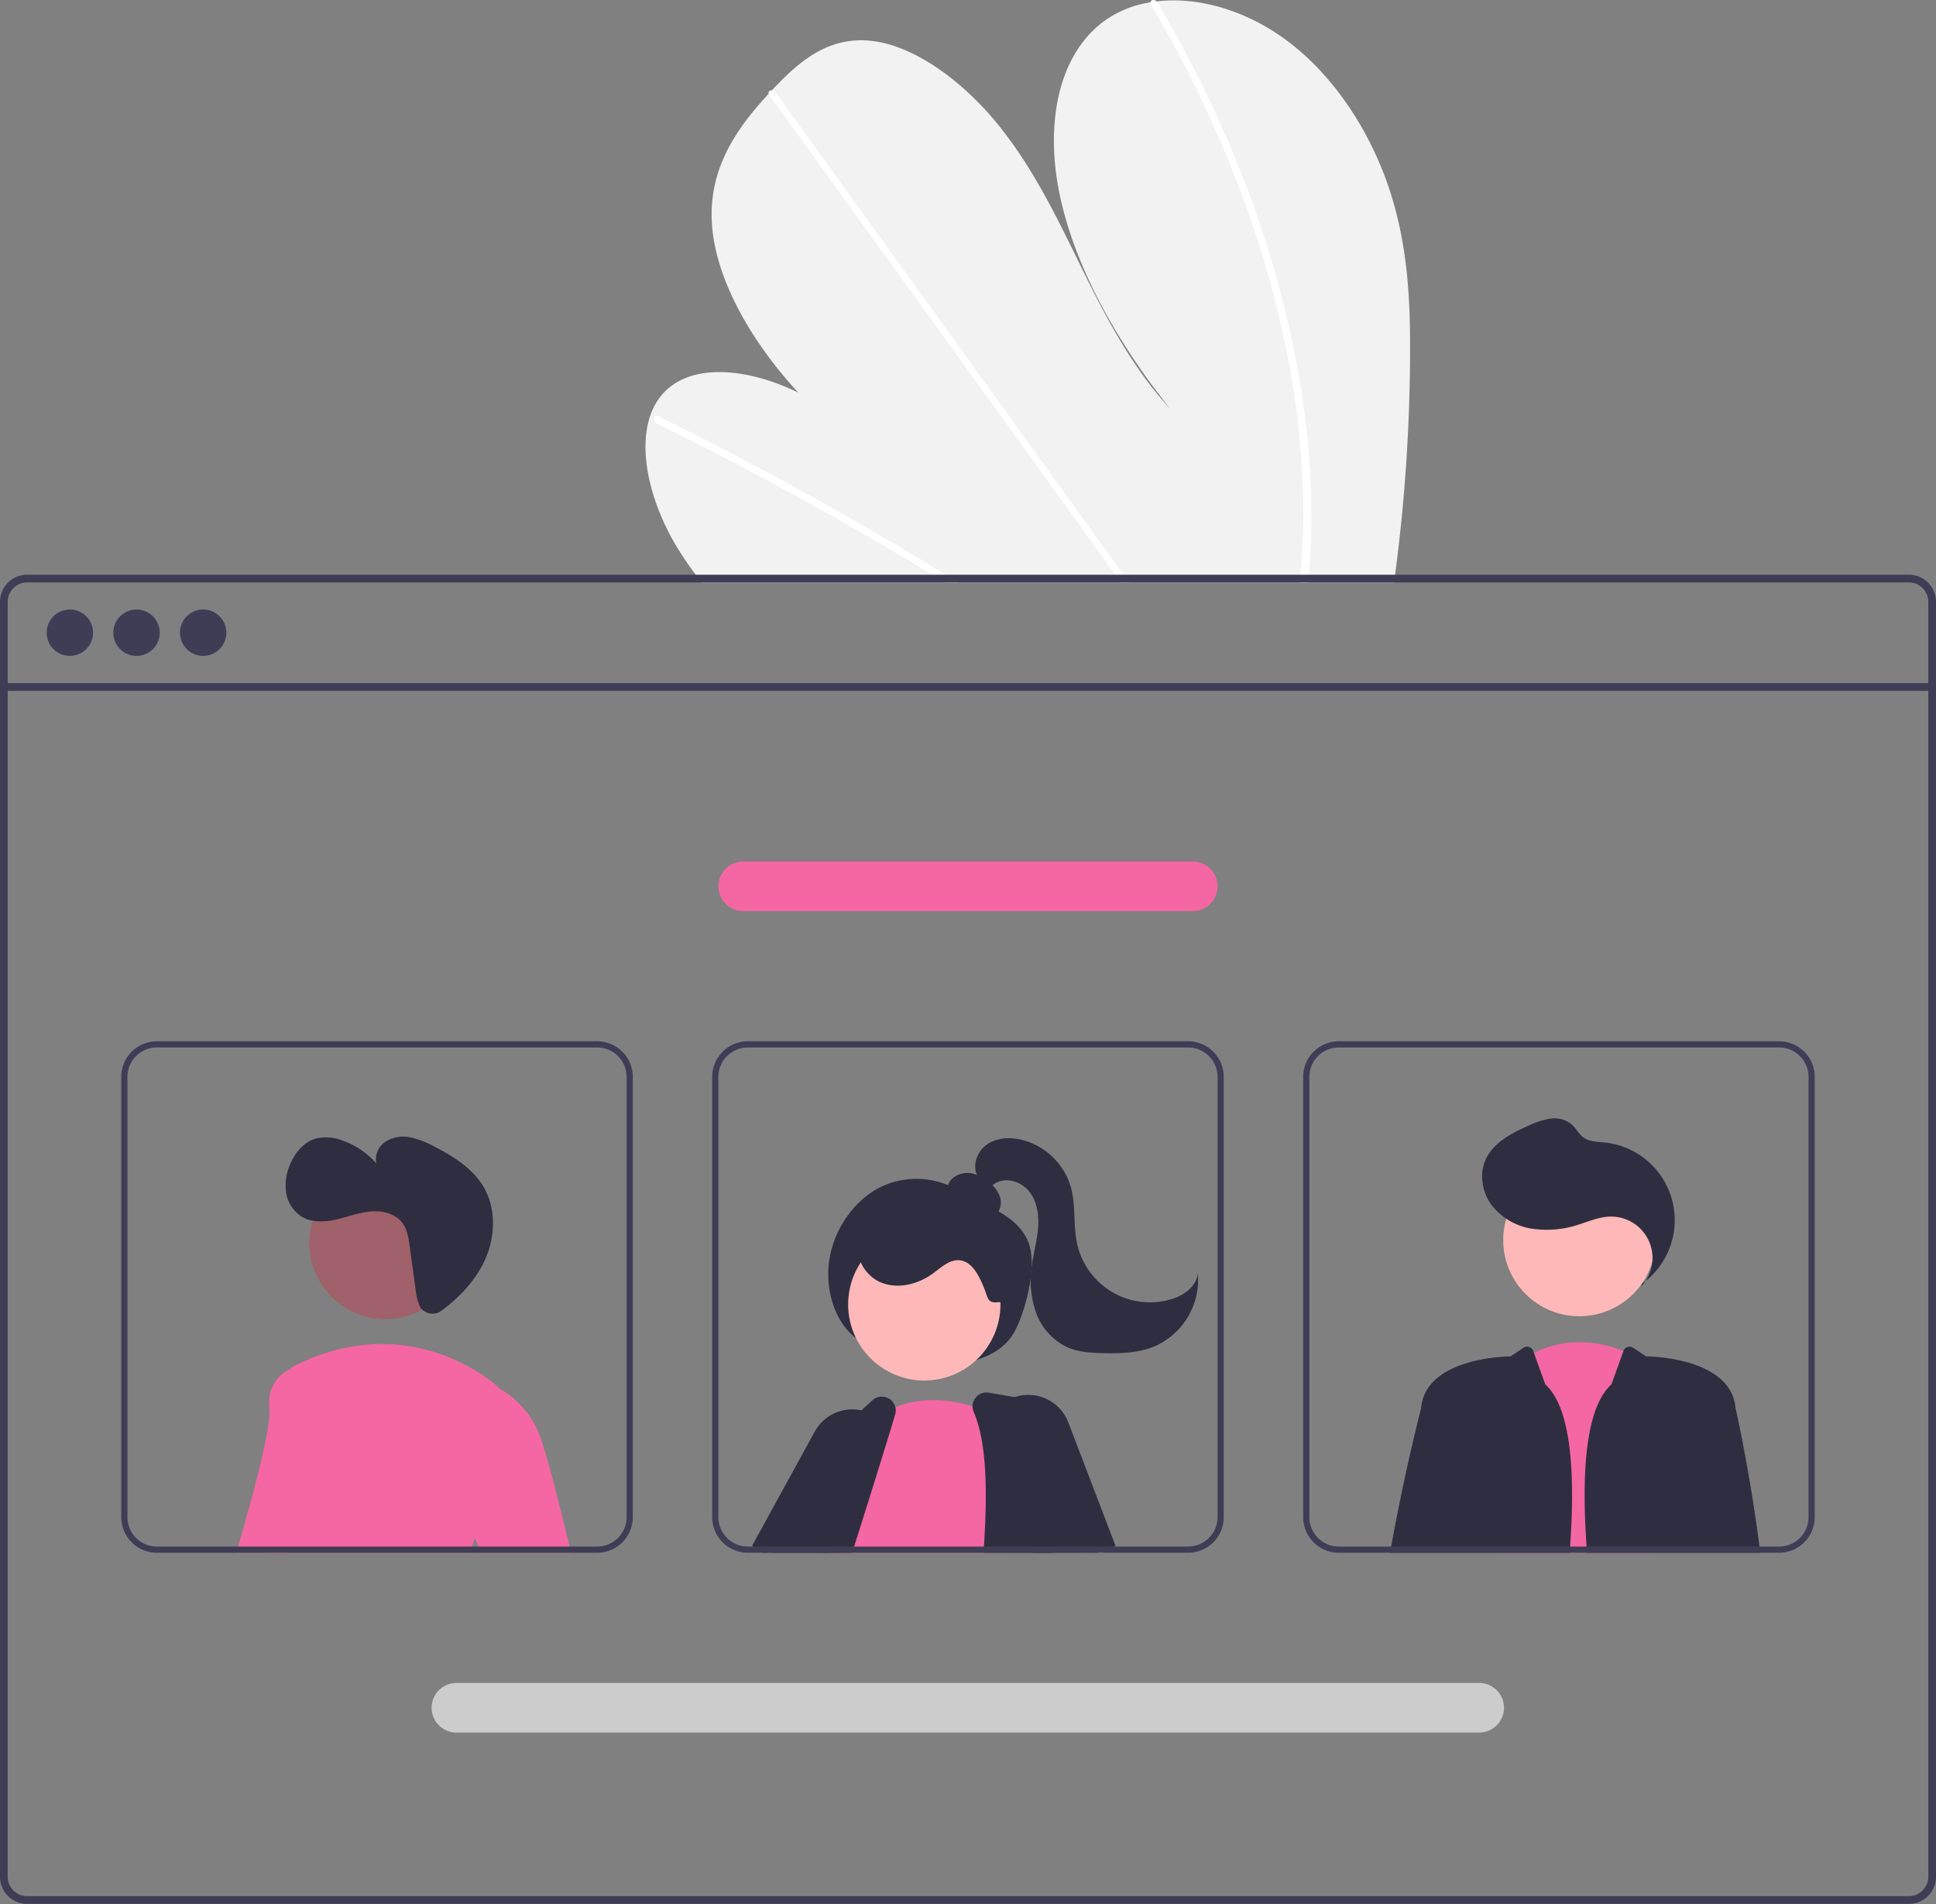 <svg width="431" height="424" fill="none" xmlns="http://www.w3.org/2000/svg"><rect width="100%" height="100%" fill="#808080" stroke="none"/><g clip-path="url(#a)"><path d="M313.911 78.761a382.85 382.85 0 0 1-3.334 49.205c-.076.573-.159 1.146-.235 1.719H156.233a62.882 62.882 0 0 1-1.339-1.719 73.367 73.367 0 0 1-4.059-5.936c-6.004-9.842-8.793-21.389-6.108-29.382l.048-.124a14.003 14.003 0 0 1 2.706-4.762c6.184-7.04 18.774-5.943 30.224-.352-10.305-11.154-18.539-25.255-19.229-37.879-.676-12.313 5.715-21.148 12.658-28.664.228-.249.456-.49.684-.732.11-.124.228-.242.338-.366 5.418-5.728 11.74-11.381 20.941-10.753 10.09.69 21.32 9.076 29.216 18.877 7.896 9.794 13.169 20.94 18.512 31.819 5.349 10.87 11.133 22.017 19.671 31.287-11.575-14.474-20.934-30.963-24.448-47.031-3.513-16.068-.586-31.536 9.615-39.17A23.958 23.958 0 0 1 256.134.507c.441-.076.89-.138 1.345-.194 9.477-1.132 20.817 2.085 30.494 9.87 10.657 8.573 18.083 21.328 21.81 33.455 3.728 12.127 4.183 23.819 4.128 35.124z" fill="#F2F2F2"/><path d="M213.368 129.684h-2.946c-.939-.58-1.883-1.153-2.83-1.719-.587-.366-1.181-.718-1.774-1.077a805.625 805.625 0 0 0-29.603-17.013 767.078 767.078 0 0 0-29.9-15.537 1.232 1.232 0 0 1-.718-1.408.358.358 0 0 1 .048-.103c.138-.263.449-.373.905-.152 1.228.607 2.464 1.215 3.692 1.836a786.962 786.962 0 0 1 30.003 15.792 815.064 815.064 0 0 1 29.693 17.283c.207.124.414.255.621.379.939.573 1.871 1.146 2.809 1.719zM251.365 129.684h-1.822c-.414-.573-.821-1.146-1.236-1.719-9.731-13.486-19.461-26.973-29.188-40.46-15.93-22.08-31.856-44.16-47.776-66.239a1.171 1.171 0 0 1-.208-.4c-.138-.49.221-.78.684-.732a1.38 1.38 0 0 1 .966.607 3020583.557 3020583.557 0 0 1 74.322 103.034c1.007 1.395 2.015 2.796 3.023 4.19.414.573.828 1.146 1.235 1.719zM291.9 118.877a156.14 156.14 0 0 1-.51 9.09l-.145 1.719h-1.912c.055-.573.11-1.146.158-1.719.38-4.328.642-8.703.656-13.197a184.016 184.016 0 0 0-3.83-37.078 231.014 231.014 0 0 0-11.437-38.479 264.712 264.712 0 0 0-18.573-38.03 1.015 1.015 0 0 1-.173-.677c.076-.545.8-.71 1.346-.193.107.102.2.218.276.345.89 1.512 1.764 3.028 2.623 4.549a264.468 264.468 0 0 1 17.786 38.168 229.91 229.91 0 0 1 10.678 38.541 181.577 181.577 0 0 1 3.057 36.961z" fill="#fff"/><path d="M424.975 127.967H6.018A6.023 6.023 0 0 0 0 133.985v283.897a6.026 6.026 0 0 0 6.018 6.018h418.957c.87 0 1.73-.189 2.52-.553a6.026 6.026 0 0 0 2.056-1.559c.048-.052.091-.107.131-.165.359-.44.65-.931.863-1.457a5.87 5.87 0 0 0 .455-2.284V133.985a6.027 6.027 0 0 0-6.025-6.018zm4.307 289.915c0 .839-.247 1.661-.712 2.36a4.439 4.439 0 0 1-1.628 1.463 4.262 4.262 0 0 1-1.967.477H6.018a4.308 4.308 0 0 1-4.3-4.3V133.985a4.307 4.307 0 0 1 4.3-4.3h418.957a4.309 4.309 0 0 1 4.307 4.3v283.897z" fill="#3F3D56"/><path d="M430.135 152.09H.855v1.72h429.28v-1.72zM15.482 146.032a5.162 5.162 0 1 0 0-10.323 5.162 5.162 0 0 0 0 10.323zM30.322 146.032a5.162 5.162 0 1 0 0-10.323 5.162 5.162 0 0 0 0 10.323zM45.158 146.032a5.162 5.162 0 1 0 0-10.323 5.162 5.162 0 0 0 0 10.323z" fill="#3F3D56"/><path d="M191.175 298.358c-5.163-3.36-7.73-11.17-6.465-18.312 1.264-7.142 6.028-13.294 11.738-15.947a18.395 18.395 0 0 1 17.413 1.238c5.236 3.202 12.642 4.956 15.129 11.362 1.911 4.924-.513 14.921-3.085 19.703-2.223 4.133-6.447 6.024-10.416 6.845a31.293 31.293 0 0 1-25.309-5.84l.995.951z" fill="#2F2E41"/><path d="m188.479 336.293-4.128 7.116-.545.939-.794 1.38h-12.168l.821-1.38 2.126-3.582 4.956-8.366 5.611 2.244 4.121 1.649z" fill="#FFB8B8"/><path d="m169.932 345.725-2.222-1.38-.276-.173 13.949-25.42a9.483 9.483 0 0 1 5.694-4.569 9.373 9.373 0 0 1 4.68-.173 9.236 9.236 0 0 1 2.581.966c.332.183.653.385.959.608a9.206 9.206 0 0 1 2.83 3.189 9.53 9.53 0 0 1-.29 9.628l-5.376 8.593-4.597 7.351-.863 1.38h-17.069z" fill="#2F2E41"/><path d="M205.773 307.379c9.362 0 16.952-7.59 16.952-16.952 0-9.363-7.59-16.952-16.952-16.952-9.363 0-16.953 7.589-16.953 16.952 0 9.362 7.59 16.952 16.953 16.952z" fill="#FFB8B8"/><path d="M222.787 345.726h-38.106l.172-.49a23.158 23.158 0 0 1-.269-.89c-.09-.311-.166-.628-.235-.939a20.856 20.856 0 0 1 .007-8.766c2.106-10.339 10.505-18.739 10.505-18.739.145-.11.29-.214.435-.317a19.179 19.179 0 0 1 4.038-2.264c6.239-2.588 12.782-1.546 17.179-.207a34.254 34.254 0 0 1 4.479 1.705c.511.241.787.393.787.393l.435 13.259.525 15.875.048 1.38z" fill="#F467A2"/><path d="m240.414 344.348-2.913-14.812-2.94-14.936a3.12 3.12 0 0 0-2.52-2.464l-6.156-1.063-5.729-.987a3.077 3.077 0 0 0-2.975 1.139 3.044 3.044 0 0 0-.414 3.126c2.989 6.971 3.044 18.008 2.285 29.997-.035.455-.062.918-.097 1.38h21.735l-.276-1.38zM199.336 313.323a3.131 3.131 0 0 0-2.006-2.188 3.12 3.12 0 0 0-2.929.476l-2.644 2.402-10.822 9.856a3 3 0 0 0-.774 1.098 688.608 688.608 0 0 0-6.37 15.799l-1.387 3.582a68.58 68.58 0 0 1-.525 1.38h17.835c.145-.462.29-.925.435-1.38.794-2.506 1.567-4.963 2.312-7.351a2312.023 2312.023 0 0 0 5.667-18.222c.421-1.38.805-2.655 1.152-3.823a3.128 3.128 0 0 0 .056-1.629z" fill="#2F2E41"/><path d="M244.418 345.728h1.153l-.159-.386-.421-.994-6.495-15.412-.994.6-7.979 4.825 4.093 9.987.566 1.38h10.236z" fill="#FFB8B8"/><path d="M237.834 316.711a9.54 9.54 0 0 0-12.824-5.294 9.423 9.423 0 0 0-4.017 3.403 9.112 9.112 0 0 0-.987 1.912 9.478 9.478 0 0 0 .214 7.295l1.995 4.445 7.136 15.875.621 1.381h14.447l.993-.387 2.582-.994.359-.138-10.519-27.498zM219.085 270.958a2.806 2.806 0 0 0 3.19-1.211 4.031 4.031 0 0 0 .234-3.55 7.4 7.4 0 0 0-2.206-2.908 8.563 8.563 0 0 0-3.877-2.008 5.157 5.157 0 0 0-4.177.919 3.707 3.707 0 0 0-1.261 3.949c.439 1.273 1.628 2.126 2.815 2.761a18.703 18.703 0 0 0 7.619 2.166l-2.337-.118zM222.385 289.922c-2.725.376-2.375-1.011-3.467-3.537-1.091-2.525-2.553-5.523-5.292-5.779-2.245-.21-4.094 1.585-5.913 2.918-3.241 2.375-7.61 3.538-11.367 2.113-3.758-1.425-6.369-5.903-4.943-9.661a8.245 8.245 0 0 1 4.767-4.506 16.576 16.576 0 0 1 6.642-.923 34.273 34.273 0 0 1 14.4 3.687c3.087 1.568 6.092 3.812 7.263 7.07 1.171 3.258 1.941 7.837-1.407 8.719l-.683-.101z" fill="#2F2E41"/><path d="M217.693 261.996c-1.348-2.345-.236-5.562 1.969-7.129 2.204-1.567 5.161-1.72 7.791-1.092a15.294 15.294 0 0 1 10.974 10.637c1.116 4.101.453 8.505 1.398 12.649a16.608 16.608 0 0 0 7.786 10.625 16.59 16.59 0 0 0 13.074 1.609c2.831-.832 5.708-2.853 5.987-5.791a16.233 16.233 0 0 1-9.613 16.254c-3.648 1.522-7.717 1.621-11.668 1.52-2.575-.067-5.209-.222-7.584-1.218a13.562 13.562 0 0 1-7.132-7.733 21.485 21.485 0 0 1-.95-10.653c.389-2.781 1.162-5.506 1.379-8.305.216-2.799-.194-5.788-1.92-8.002-1.726-2.214-5.022-3.346-7.475-1.981-.986.549-1.782 1.444-2.853 1.798-1.071.354-2.59-.268-2.492-1.392l1.329-1.796z" fill="#2F2E41"/><path d="m333.375 345.729.131-1.381 3.893-40.501a24.766 24.766 0 0 1 4.093-2.602c8.013-4.038 15.744-2.105 19.926-.435 1.109.434 2.18.958 3.203 1.567l2.278 41.971.075 1.381h-33.599z" fill="#F467A2"/><path d="M351.605 293.067c9.362 0 16.952-7.59 16.952-16.953 0-9.362-7.59-16.952-16.952-16.952-9.363 0-16.953 7.59-16.953 16.952 0 9.363 7.59 16.953 16.953 16.953z" fill="#FFB8B8"/><path d="M365.356 286.452a9.231 9.231 0 0 0 1.722-10.135 9.23 9.23 0 0 0-8.725-5.439c-2.344.079-4.553 1.038-6.79 1.742a22.45 22.45 0 0 1-10.55.95 14.088 14.088 0 0 1-8.984-5.305c-2.097-2.882-2.751-6.881-1.269-10.123 1.71-3.743 5.706-5.806 9.465-7.482a17.3 17.3 0 0 1 4.805-1.579 6.168 6.168 0 0 1 4.781 1.205c1.056.909 1.675 2.275 2.825 3.062 1.294.886 2.975.863 4.535 1.019a17.401 17.401 0 0 1 15.071 12.806 17.4 17.4 0 0 1-6.645 18.626l-.241.653zM344.019 308.255l-2.525-7.013-.158-.437a1.451 1.451 0 0 0-2.172-.715l-2.868 1.912s-18.394 0-19.871 11.036c-.021.173-.048.366-.069.573a.083.083 0 0 1-.007.027c-.186.725-3.658 14.143-6.64 30.708l-.248 1.38h39.97c1.3-16.64.573-32.112-5.412-37.471zM391.7 344.347c-2.181-16.993-5.301-30.735-5.301-30.735-.028-.207-.055-.401-.076-.573-1.47-11.037-19.864-11.037-19.864-11.037l-2.867-1.91a1.446 1.446 0 0 0-1.819.167 1.473 1.473 0 0 0-.353.549l-2.685 7.448c-5.984 5.359-6.712 20.831-5.411 37.471h38.548c-.055-.462-.117-.925-.172-1.38z" fill="#2F2E41"/><path d="m67.938 305.654-4.1 38.693-.145 1.381H52.602c.13-.449.262-.911.4-1.381 3.147-10.794 7.433-26.552 6.97-30.728-.724-6.515 4.35-8.689 4.35-8.689l.317.062 3.299.662z" fill="#F467A2"/><path d="M85.823 293.711c9.363 0 16.953-7.59 16.953-16.952 0-9.363-7.59-16.952-16.953-16.952-9.362 0-16.952 7.589-16.952 16.952 0 9.362 7.59 16.952 16.952 16.952z" fill="#A0616A"/><path d="M107.769 337.515a27.775 27.775 0 0 0-2.091 4.942 41.55 41.55 0 0 0-.573 1.891c-.131.449-.248.911-.366 1.38H60.027c.063-.455.118-.918.18-1.38 2.285-18.049 4.134-36.367 4.431-39.356l.041-.428c26.794-14.121 46.348 4.349 46.348 4.349s.027.131.069.386c.428 2.582 2.609 17.656-3.327 28.216z" fill="#F467A2"/><path d="m105.677 342.456-2.982-6.391.725-25.345 7.675-1.422.269-.048a20.328 20.328 0 0 1 8.711 10.16c1.49 3.727 4.327 14.936 6.722 24.937.111.462.221.925.332 1.38h-19.927l-.642-1.38-.883-1.891z" fill="#F467A2"/><path d="M132.946 231.842H34.923a7.94 7.94 0 0 0-7.93 7.93v98.024a7.941 7.941 0 0 0 7.93 7.93h98.023a7.933 7.933 0 0 0 7.93-7.93v-98.024a7.933 7.933 0 0 0-7.93-7.93zm6.55 105.954a6.557 6.557 0 0 1-6.55 6.55H34.923a6.561 6.561 0 0 1-6.55-6.55v-98.024a6.558 6.558 0 0 1 6.55-6.55h98.023a6.558 6.558 0 0 1 6.55 6.55v98.024zm-75.66 6.55-.146 1.38h41.047c.118-.469.235-.932.366-1.38H63.835zM264.505 231.842h-98.024a7.942 7.942 0 0 0-7.93 7.93v98.024a7.942 7.942 0 0 0 7.93 7.93h98.024a7.933 7.933 0 0 0 7.93-7.93v-98.024a7.933 7.933 0 0 0-7.93-7.93zm6.55 105.954a6.56 6.56 0 0 1-6.55 6.55h-98.024a6.559 6.559 0 0 1-6.55-6.55v-98.024a6.559 6.559 0 0 1 6.55-6.55h98.024a6.56 6.56 0 0 1 6.55 6.55v98.024zm-86.469 6.55c.082.296.172.593.269.89l-.173.49h34.276c.034-.462.062-.925.096-1.38h-34.468zM396.071 231.842h-98.023a7.935 7.935 0 0 0-7.931 7.93v98.024a7.935 7.935 0 0 0 7.931 7.93h98.023a7.941 7.941 0 0 0 7.93-7.93v-98.024a7.938 7.938 0 0 0-7.93-7.93zm6.55 105.954a6.56 6.56 0 0 1-6.55 6.55h-98.023a6.558 6.558 0 0 1-6.55-6.55v-98.024a6.555 6.555 0 0 1 6.55-6.55h98.023a6.563 6.563 0 0 1 6.55 6.55v98.024zm-53.091 6.55-.103 1.38h29.741c.055-.455.117-.918.172-1.38h-29.81z" fill="#3F3D56"/><path d="M329.38 385.76H101.612a5.524 5.524 0 0 1-5.522-5.522 5.522 5.522 0 0 1 5.522-5.521H329.38a5.522 5.522 0 0 1 0 11.043z" fill="#CCC"/><path d="M265.539 202.856h-100.08a5.522 5.522 0 0 1 0-11.044h100.08a5.522 5.522 0 0 1 0 11.044z" fill="#F467A2"/><path d="M93.933 291.529a3.347 3.347 0 0 0 4.38.281c3.995-2.962 7.502-6.648 9.578-11.145 2.379-5.152 2.644-11.475-.224-16.372-2.424-4.139-6.705-6.811-10.971-9.004a19.489 19.489 0 0 0-5.297-2.041 7.55 7.55 0 0 0-5.488.885 4.74 4.74 0 0 0-2.14 4.894 17.839 17.839 0 0 0-7.614-5.111 9.856 9.856 0 0 0-5.815-.422c-2.708.768-4.684 3.174-5.765 5.772a11.543 11.543 0 0 0-.872 6.298 7.695 7.695 0 0 0 3.362 5.27c2.238 1.384 5.094 1.285 7.665.719 2.57-.566 5.059-1.55 7.68-1.799 2.62-.249 5.538.405 7.133 2.499 1.123 1.474 1.411 3.401 1.663 5.238l1.311 9.552c.108 1.381.46 2.733 1.043 3.991.1.181.225.348.37.495z" fill="#2F2E41"/></g><defs><clipPath id="a"><path fill="#fff" d="M0 0h431v423.901H0z"/></clipPath></defs></svg>
